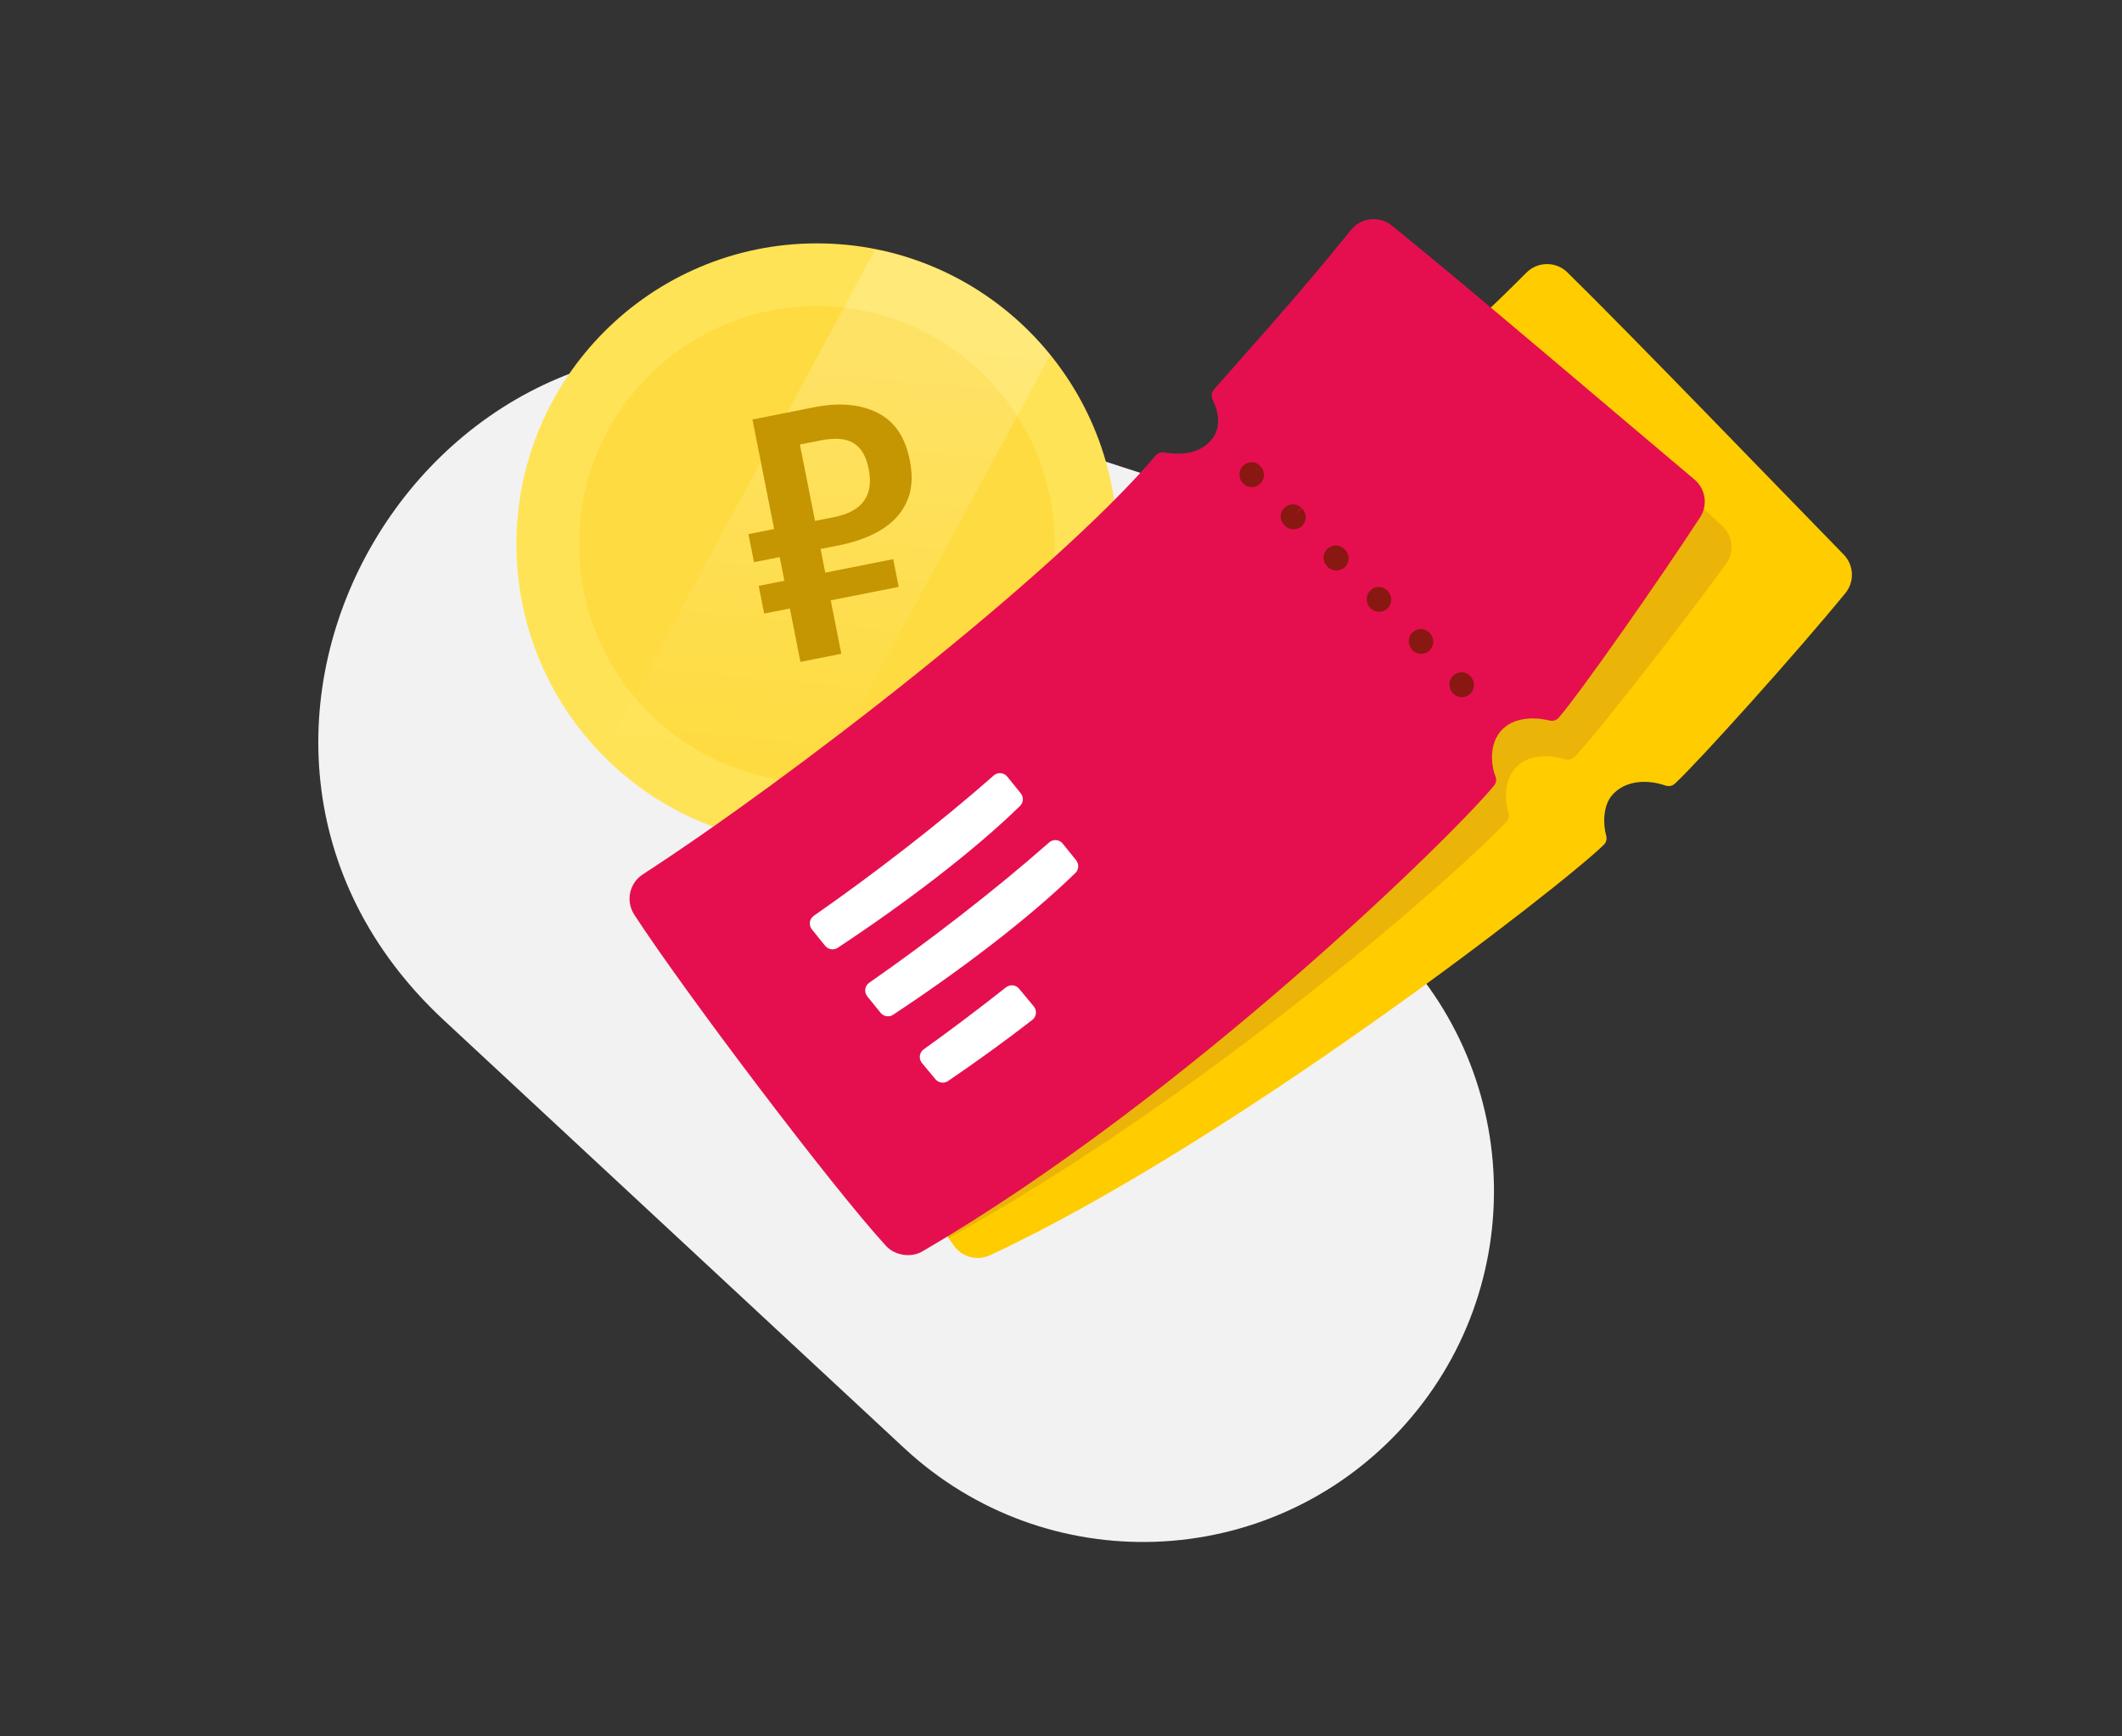 <svg width="220" height="180" viewBox="0 0 220 180" fill="none" xmlns="http://www.w3.org/2000/svg"><rect x="0" y="0" width="220" height="180" fill="#333333" stroke="none"/><path fill-rule="evenodd" clip-rule="evenodd" d="M142.992 96.556L143.276 96.82C157.993 110.498 158.836 133.517 145.157 148.235C131.479 162.952 108.46 163.794 93.743 150.116L46.003 105.746C14.623 76.582 44.855 25.17 85.596 38.414L120.021 49.605C139.128 55.816 149.583 76.342 143.371 95.45C143.25 95.822 143.124 96.191 142.992 96.556Z" fill="#F2F2F2"/><path d="M84.692 87.608C101.895 87.608 115.841 73.644 115.841 56.418C115.841 39.193 101.895 25.229 84.692 25.229C67.49 25.229 53.544 39.193 53.544 56.418C53.544 73.644 67.49 87.608 84.692 87.608Z" fill="url(#prefix964929f6paint0_linear_31352_5414)"/><path opacity="0.5" d="M84.692 81.103C98.308 81.103 109.345 70.051 109.345 56.418C109.345 42.785 98.308 31.733 84.692 31.733C71.077 31.733 60.04 42.785 60.04 56.418C60.04 70.051 71.077 81.103 84.692 81.103Z" fill="#FED42B"/><path opacity="0.2" d="M81.517 87.434L108.888 36.786C104.497 31.366 98.42 27.574 91.626 26.015L90.714 25.914L62.448 78.299C67.552 83.469 74.294 86.699 81.517 87.434Z" fill="url(#prefix964929f6paint1_linear_31352_5414)"/><path d="M79.226 63.605L78.657 60.731L81.32 60.203L80.835 57.75L78.172 58.278L77.596 55.37L80.259 54.841L78.012 43.487L84.389 42.221C86.982 41.707 89.168 41.892 90.945 42.778C92.718 43.64 93.845 45.286 94.326 47.716C94.659 49.398 94.553 50.827 94.009 52.003C93.489 53.175 92.623 54.136 91.412 54.886C90.201 55.636 88.731 56.183 87.002 56.526L85.075 56.908L85.56 59.362L92.603 57.964L93.172 60.838L86.129 62.235L87.225 67.772L82.985 68.614L81.889 63.077L79.226 63.605ZM86.461 53.611C89.405 53.026 90.606 51.368 90.065 48.634C89.797 47.279 89.266 46.377 88.473 45.927C87.699 45.45 86.564 45.359 85.069 45.656L82.931 46.08L84.499 54L86.461 53.611Z" fill="#C69502"/><path d="M158.24 28.276C151.422 35.16 142.842 42.459 140.908 44.335C141.863 46.375 141.706 47.841 140.752 48.926C139.29 50.589 136.853 50.889 135.105 49.72C123.066 61.596 91.206 81.672 76.074 88.898C77.546 93.19 93.234 121.109 98.888 129.118C99.737 130.32 101.313 130.741 102.646 130.12C127.674 118.44 162.131 91.685 166.288 87.561C166.539 87.312 166.62 86.957 166.521 86.617C166.202 85.517 166.167 83.592 167.1 82.474C168.367 80.955 170.607 80.728 172.658 81.428C173.001 81.545 173.373 81.488 173.637 81.242C176.246 78.813 186.265 67.66 191.315 61.495C192.291 60.305 192.215 58.582 191.14 57.482C184.831 51.022 168.847 34.45 162.497 28.234C161.309 27.07 159.41 27.094 158.24 28.276Z" fill="#FFCC00"/><path d="M156.212 85.126C156.441 84.869 156.499 84.517 156.385 84.193C156.03 83.174 155.945 81.484 156.671 80.224C157.775 78.305 160.158 78.084 162.265 78.707C162.616 78.811 162.991 78.734 163.244 78.468C165.656 75.943 174.362 64.762 178.934 58.475C179.827 57.247 179.664 55.556 178.553 54.521C173.468 49.782 162.315 39.272 154.436 32C148.548 37.612 142.495 42.797 140.909 44.335C141.864 46.376 141.707 47.842 140.753 48.926C139.291 50.589 136.854 50.889 135.107 49.72C123.066 61.596 91.206 81.671 76.074 88.898C77.502 93.06 92.298 119.443 98.348 128.336C125.318 113.511 152.245 89.567 156.212 85.126Z" fill="#EBB409"/><path d="M140.053 23.852C134.509 30.758 128.096 37.8 125.843 40.385C125.585 40.682 125.557 41.095 125.729 41.45C126.553 43.144 126.438 44.604 125.595 45.593C124.455 46.929 122.706 47.24 120.699 46.904C120.372 46.85 120.043 46.955 119.828 47.208C109.317 59.574 81.728 80.872 66.65 90.634C65.243 91.546 64.845 93.415 65.759 94.82C70.923 102.763 86.347 123.165 91.875 129.173C92.772 130.148 94.455 130.405 95.6 129.739C123.023 113.771 151.002 86.264 154.915 81.409C155.131 81.14 155.171 80.786 155.041 80.467C154.635 79.468 154.465 77.785 155.125 76.49C156.13 74.517 158.499 74.176 160.634 74.69C160.99 74.775 161.36 74.68 161.6 74.402C163.88 71.758 172.008 60.149 176.254 53.638C177.083 52.366 176.835 50.685 175.673 49.708C168.784 43.912 151.229 28.956 144.292 23.38C142.993 22.334 141.097 22.551 140.053 23.852Z" fill="url(#prefix964929f6paint2_linear_31352_5414)"/><path d="M105.821 82.23L104.431 80.511C104.079 80.076 103.444 80.019 103.024 80.39C97.408 85.347 90.472 90.691 84.375 94.932C83.906 95.258 83.818 95.906 84.177 96.351L85.546 98.044C85.865 98.439 86.429 98.53 86.851 98.251C93.733 93.71 100.885 88.301 105.752 83.548C106.115 83.194 106.139 82.625 105.821 82.23ZM111.565 89.171L110.176 87.452C109.824 87.017 109.189 86.96 108.769 87.331C103.153 92.286 96.217 97.63 90.12 101.872C89.651 102.198 89.563 102.847 89.921 103.291L91.291 104.985C91.61 105.379 92.174 105.47 92.597 105.192C99.479 100.65 106.63 95.242 111.497 90.489C111.86 90.134 111.883 89.564 111.565 89.171ZM104.292 102.354C101.414 104.629 98.506 106.818 95.767 108.777C95.303 109.11 95.222 109.76 95.587 110.199L96.979 111.874C97.303 112.264 97.868 112.348 98.288 112.063C101.22 110.072 104.199 107.919 107.025 105.729C107.464 105.388 107.53 104.75 107.174 104.322L105.655 102.495C105.315 102.084 104.71 102.022 104.292 102.354Z" fill="white"/><path d="M130.74 48.414C131.192 48.943 131.127 49.739 130.597 50.191C130.36 50.394 130.07 50.493 129.78 50.493C129.423 50.493 129.069 50.343 128.819 50.05C128.372 49.525 128.397 48.7 128.915 48.246C129.434 47.791 130.188 47.8 130.65 48.313L129.712 49.156L130.662 48.327C130.67 48.335 130.732 48.405 130.74 48.414ZM139.365 56.908C138.867 56.42 138.069 56.426 137.581 56.926C137.093 57.423 137.102 58.222 137.6 58.71L137.702 58.808C137.944 59.031 138.25 59.141 138.556 59.141C138.896 59.141 139.236 59.003 139.484 58.734C139.955 58.22 139.923 57.423 139.409 56.951L139.365 56.908ZM134.04 53.541L134.923 52.639C134.426 52.152 133.627 52.158 133.139 52.658C132.652 53.155 132.66 53.954 133.158 54.441C133.164 54.449 133.243 54.524 133.25 54.53C133.493 54.759 133.803 54.872 134.113 54.872C134.449 54.872 134.785 54.738 135.032 54.474C135.509 53.966 135.484 53.168 134.976 52.691L134.04 53.541ZM143.791 61.191C143.295 60.703 142.527 60.741 142.04 61.24C141.552 61.738 141.592 62.566 142.089 63.054C142.335 63.301 142.658 63.424 142.981 63.424C143.304 63.424 143.627 63.301 143.873 63.054C144.365 62.562 144.365 61.764 143.873 61.271L143.791 61.191ZM152.51 70.181C152.502 70.172 152.427 70.087 152.417 70.077C151.95 69.572 151.198 69.568 150.683 70.028C150.168 70.487 150.152 71.31 150.602 71.832C150.852 72.12 151.204 72.268 151.557 72.268C151.849 72.268 152.143 72.166 152.381 71.96C152.909 71.504 152.966 70.708 152.51 70.181ZM148.157 65.557C147.67 65.07 146.917 65.1 146.423 65.579C145.928 66.058 145.946 66.882 146.418 67.384C146.666 67.649 147.001 67.782 147.337 67.782C147.647 67.782 147.958 67.669 148.201 67.44C148.708 66.962 148.734 66.163 148.256 65.656C148.246 65.647 148.166 65.565 148.157 65.557Z" fill="#891712"/><defs><linearGradient id="prefix964929f6paint0_linear_31352_5414" x1="91.312" y1="83.313" x2="75.686" y2="20.029" gradientUnits="userSpaceOnUse"><stop stop-color="#FFE356"/><stop offset="1" stop-color="#FFE356"/></linearGradient><linearGradient id="prefix964929f6paint1_linear_31352_5414" x1="82.185" y1="94.438" x2="87.816" y2="34.938" gradientUnits="userSpaceOnUse"><stop offset="0.24" stop-color="white" stop-opacity="0"/><stop offset="1" stop-color="white"/></linearGradient><linearGradient id="prefix964929f6paint2_linear_31352_5414" x1="92.902" y1="127.812" x2="147.999" y2="26.771" gradientUnits="userSpaceOnUse"><stop stop-color="#E50F4F"/><stop offset="1" stop-color="#E50F4F"/></linearGradient></defs></svg>